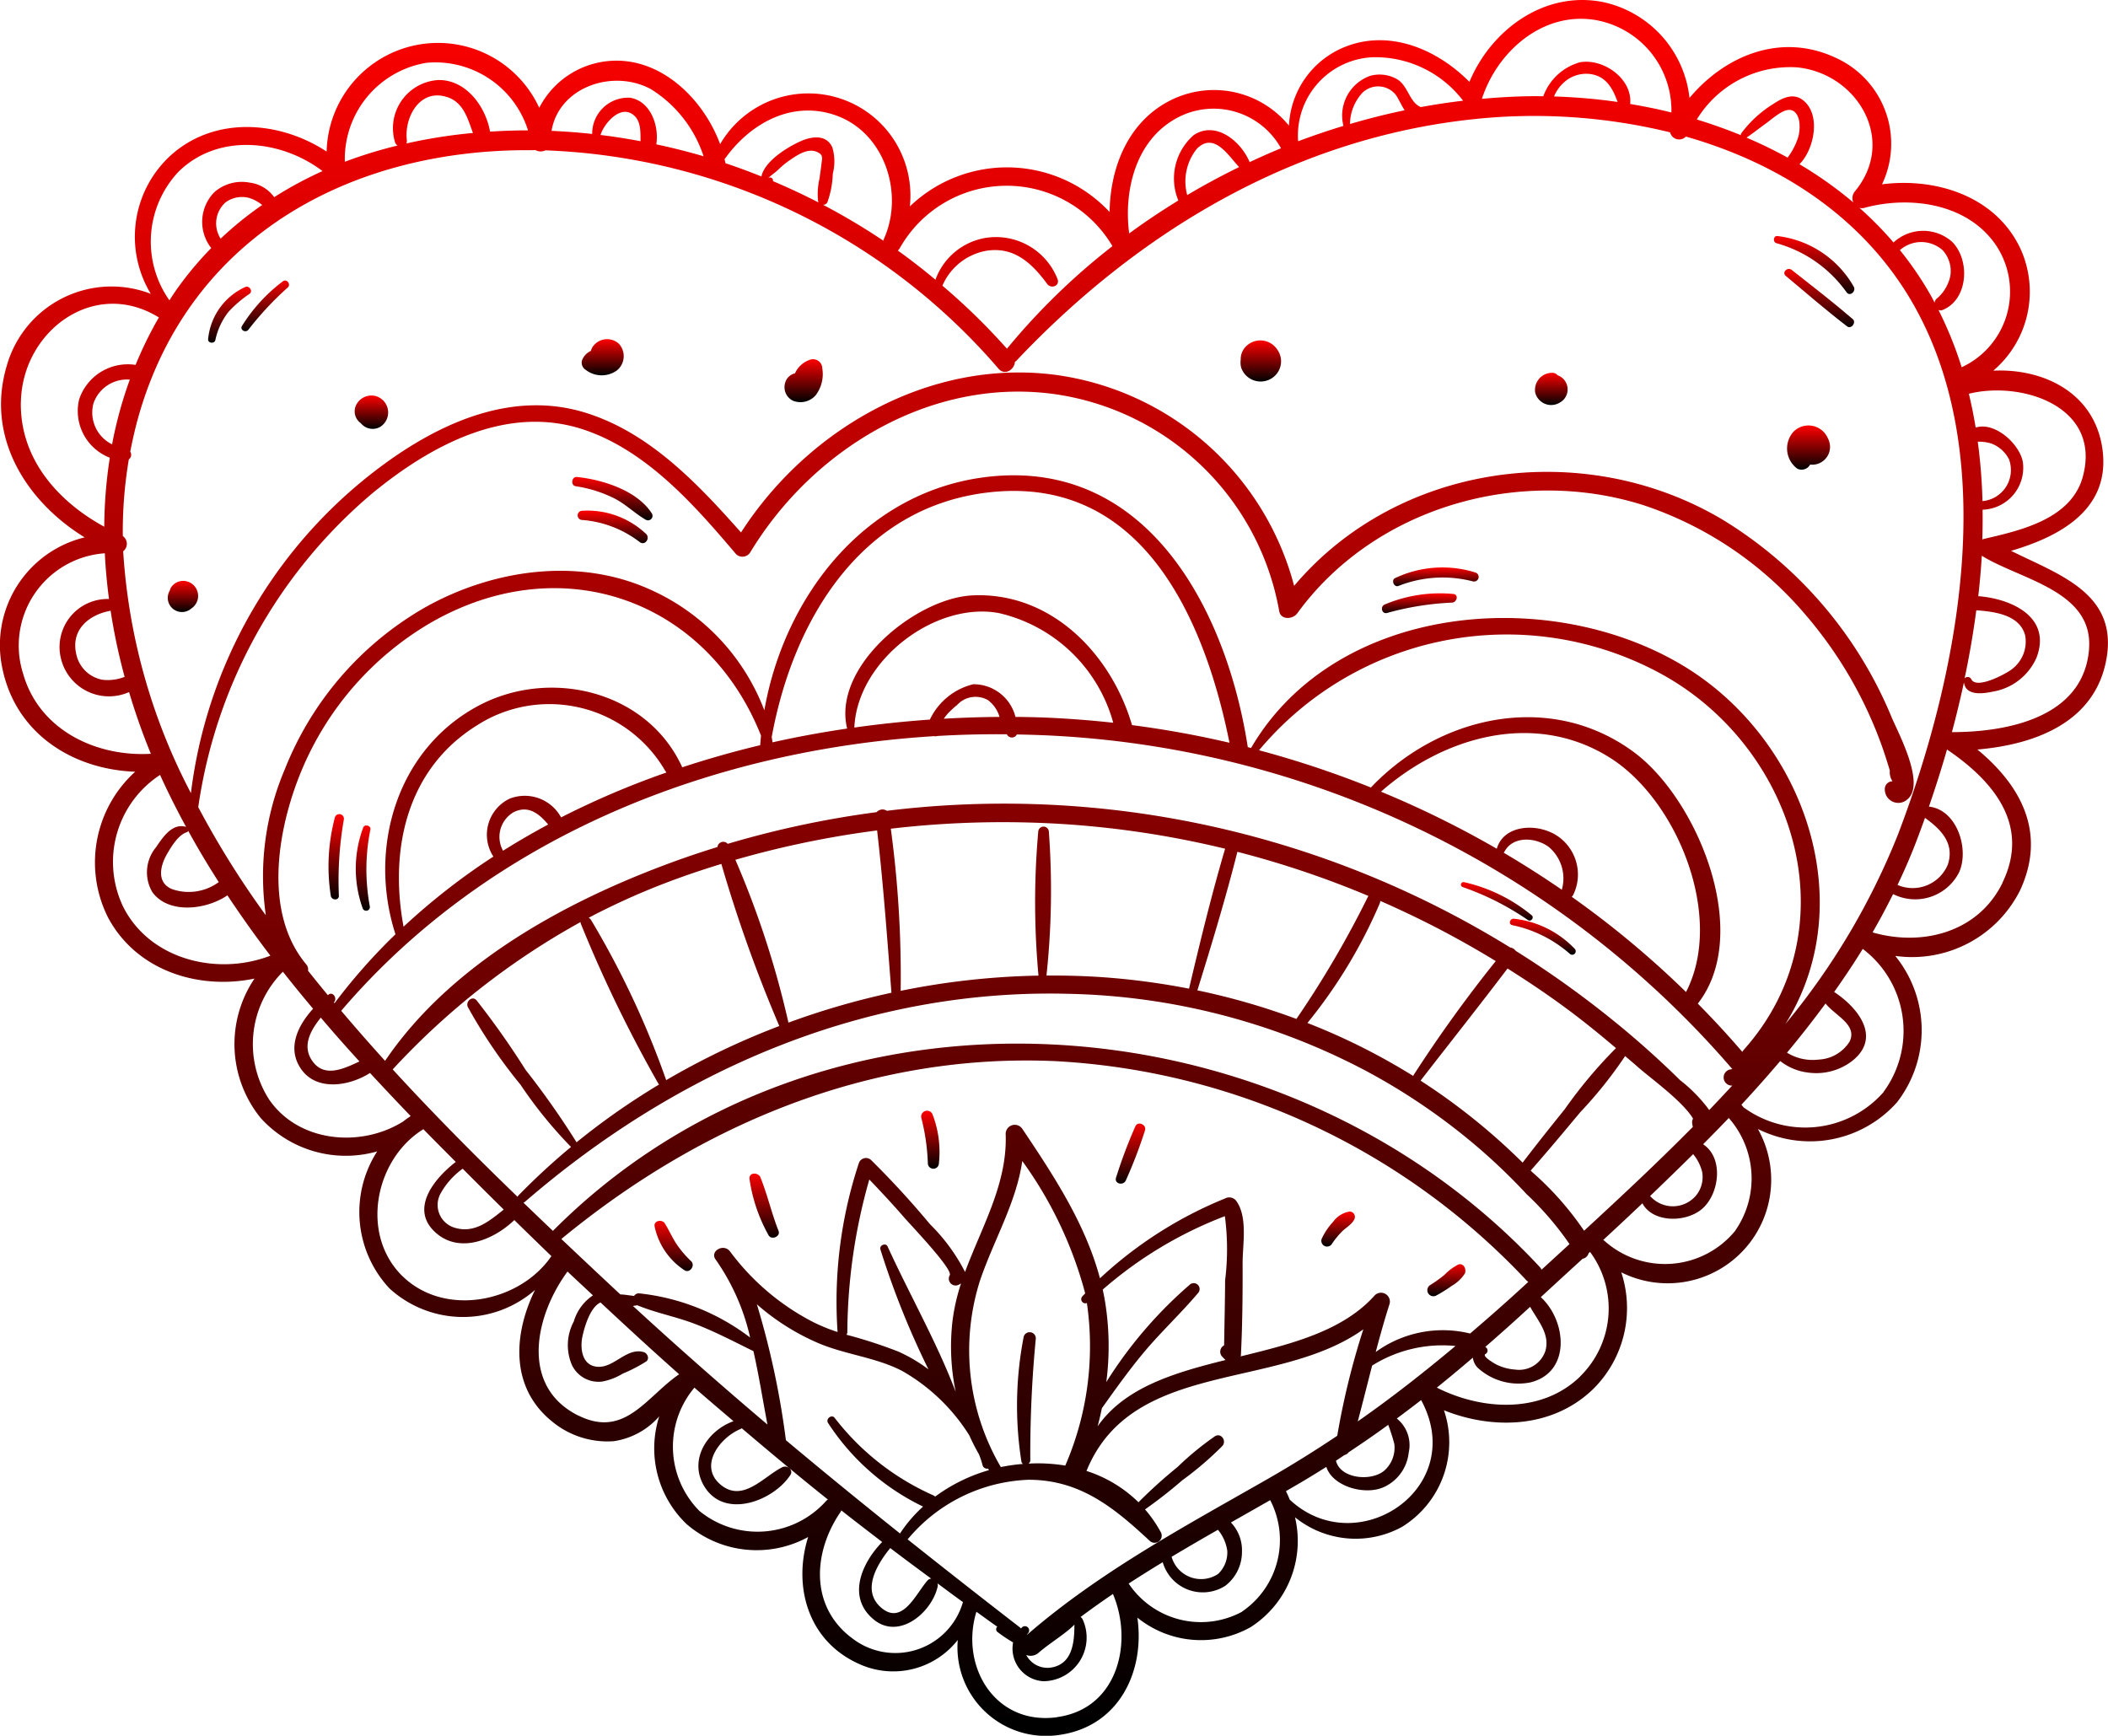 <svg id="icon5" xmlns="http://www.w3.org/2000/svg" xmlns:xlink="http://www.w3.org/1999/xlink" width="123.76" height="101.915" viewBox="0 0 123.76 101.915">
  <defs>
    <linearGradient id="linear-gradient" x1="0.5" x2="0.5" y2="1" gradientUnits="objectBoundingBox">
      <stop offset="0" stop-color="#fe0000"/>
      <stop offset="1"/>
    </linearGradient>
  </defs>
  <g id="Group_199" data-name="Group 199">
    <path id="Path_750" data-name="Path 750" d="M650.032,83.867c2.789-.817,5.71-2.356,5.394-5.715-.328-3.469-3.385-5.006-6.437-4.864a6.084,6.084,0,0,0,1.589-7.171c-1.447-3.074-4.948-4.179-8.122-3.77a5.537,5.537,0,0,0-2.789-7.46c-3.19-1.458-6.446-.082-8.514,2.388a6.476,6.476,0,0,0-5.055-5.624c-3.45-.7-6.588,1.62-7.866,4.681-1.868-1.884-4.622-3.09-7.242-2.079a5.237,5.237,0,0,0-3.352,4.651,5.681,5.681,0,0,0-6.9-1.515c-2.523,1.237-3.592,3.925-3.631,6.584a8.238,8.238,0,0,0-11.728-.328,5.992,5.992,0,0,0-11.137-3.656c-.9-2.433-3.049-4.66-5.648-4.883a5.1,5.1,0,0,0-4.973,2.748,6.541,6.541,0,0,0-12.482,2.57c-2.759-1.809-6.568-2.112-9.165.234a6.474,6.474,0,0,0-1.158,8.119A6.391,6.391,0,0,0,532.361,73c-1.253,4.184,1.136,7.963,4.571,10.077a6.509,6.509,0,0,0-4.826,7.706c.8,3.857,4.175,5.924,7.794,6.053a7.19,7.19,0,0,0-1.595,8.558c1.671,3.133,5.32,4.27,8.6,3.588a6.88,6.88,0,0,0,.367,8.191,6.735,6.735,0,0,0,6.836,1.956,6.57,6.57,0,0,0,.725,8.05,6.408,6.408,0,0,0,8.542.083c-1.26,2.567-1.483,5.692.97,7.7a5.1,5.1,0,0,0,3.645,1.183,4.393,4.393,0,0,0,2.677-1.46,6.149,6.149,0,0,0,1.61,6.33,6.292,6.292,0,0,0,7.132.756c-.906,2.888-.026,6.173,3.1,7.5a4.812,4.812,0,0,0,5.684-1.456,5.2,5.2,0,0,0,5.909,5.583c3.583-.476,5.087-3.777,4.636-6.894a5.941,5.941,0,0,0,6.661.551,6.011,6.011,0,0,0,2.593-6.444,5.662,5.662,0,0,0,6.28.565,5.833,5.833,0,0,0,2.465-6.847c2.9,1.162,6.378,1.051,8.746-1.233a6.684,6.684,0,0,0,1.664-6.867,6.079,6.079,0,0,0,8.021-8.416,6.832,6.832,0,0,0,8.164-1.562,6.909,6.909,0,0,0-.1-8.6,7.09,7.09,0,0,0,7.33-3.852c1.585-3.421,0-6.193-2.507-8.266,3.377-.289,6.937-1.59,7.582-5.352C656.3,86.347,652.815,85.258,650.032,83.867Zm4.222-4.386c-.662,2.516-3.642,3.183-5.811,3.685a.478.478,0,0,0-.1.041c.02-.587.024-1.172.017-1.755a2.464,2.464,0,0,0,2.36-2.823c-.208-1.049-1.633-2.356-2.766-2-.11-.668-.242-1.33-.4-1.984C650.633,73.877,655.336,75.37,654.254,79.481Zm-6.178-2.023a2.559,2.559,0,0,1,.772.1,1.9,1.9,0,0,1,1.068.949,1.832,1.832,0,0,1-1.562,2.441A32.26,32.26,0,0,0,648.077,77.458Zm2.786,11.384a2.029,2.029,0,0,1-.771,1.967c-.263.226-2.106,1.247-2.4.584a.237.237,0,0,0-.387-.035c.278-1.317.51-2.653.686-4C649.086,87.435,650.553,87.632,650.862,88.842Zm-1.617-22.765a4.894,4.894,0,0,1-2.114,7.011,22.28,22.28,0,0,0-1.361-3.365.306.306,0,0,0,.248,0c1.52-.618,1.62-2.97.532-4.02a2.562,2.562,0,0,0-3.419.059,20.861,20.861,0,0,0-2-2.032.561.561,0,0,0,.285,0C644.148,62.983,647.62,63.481,649.246,66.076Zm-3.6,3a.359.359,0,0,0-.1.222c-.072-.135-.139-.273-.215-.407a19.5,19.5,0,0,0-1.824-2.681,1.889,1.889,0,0,1,2.516.012,1.807,1.807,0,0,1,.438,1.533A2.39,2.39,0,0,1,645.646,69.079Zm-8.211-13.6c3.545.326,5.931,4.271,3.427,7.287a.63.63,0,0,0-.092.647,23.17,23.17,0,0,0-3.159-2.243c.871-.874,1.28-2.925.206-3.762-.57-.444-1.2-.135-1.726.211a6.831,6.831,0,0,0-1.893,1.728.165.165,0,0,0-.028.117q-1.269-.519-2.588-.921A6.423,6.423,0,0,1,637.435,55.478Zm.112,4.068a4.075,4.075,0,0,1-.633,1.234,26.362,26.362,0,0,0-2.412-1.172c.389-.268.756-.558,1.139-.834.33-.239.9-.756,1.312-.793.459-.041.632.447.659.8A2.467,2.467,0,0,1,637.547,59.546Zm-12.012-6.861a5.393,5.393,0,0,1,4.557,5.446c-.8-.2-1.609-.363-2.42-.5.142-1.477-1.567-2.69-2.946-2.449a3.2,3.2,0,0,0-2.155,1.994c-.257,0-.515-.006-.771,0-.945.011-1.89.069-2.833.152C619.857,54.576,622.486,52.232,625.535,52.685Zm1.4,4.828a33.173,33.173,0,0,0-3.734-.323,2.191,2.191,0,0,1,.505-.752,1.953,1.953,0,0,1,1.538-.575C626.248,55.958,626.637,56.7,626.932,57.512Zm-14.417-2.625a6.479,6.479,0,0,1,5.344,2.551q-1.244.147-2.48.374c-.655-.253-.751-1.232-1.366-1.618a2.066,2.066,0,0,0-1.6-.219,2.474,2.474,0,0,0-1.579,2.941l0,0c-.892.272-1.777.572-2.651.9,0-.011-.008-.023-.012-.034A4.6,4.6,0,0,1,612.515,54.887ZM614.431,58q-1.619.336-3.21.807a2.748,2.748,0,0,1,.734-1.84,1.327,1.327,0,0,1,1.959.134C614.095,57.362,614.24,57.722,614.431,58Zm-13.46.5a4.53,4.53,0,0,1,6.2,1.73c-.623.256-1.238.531-1.849.817,0-.006,0-.011,0-.018-.5-1.2-1.976-2.434-3.273-1.574a3.377,3.377,0,0,0-.906,3.842c-.988.606-1.953,1.249-2.886,1.934C597.931,62.73,598.626,59.819,600.972,58.5Zm3.74,2.836q-1.557.759-3.047,1.643a3.06,3.06,0,0,1,.564-2.716C603.244,59.239,604.085,60.679,604.711,61.333Zm-19.937,4.786a7.208,7.208,0,0,1,12.5-.145A39.13,39.13,0,0,0,591.081,72a37.346,37.346,0,0,0-3.789-3.7,3.464,3.464,0,0,1,2.6-2.054c1.632-.249,2.668.755,3.555,1.954.215.29.724.134.615-.259a3.881,3.881,0,0,0-4.271-2.442,3.8,3.8,0,0,0-2.908,2.45c-.718-.595-1.45-1.173-2.209-1.712A.565.565,0,0,0,584.774,66.119Zm-3.917-7.881c3.01.925,4.231,4.623,2.988,7.337a.6.6,0,0,0-.02.079,38.388,38.388,0,0,0-3.545-2.109.267.267,0,0,0,.256-.141,5.435,5.435,0,0,0,.32-1.675,2.944,2.944,0,0,0-.021-1.538c-.345-.8-1.227-.667-1.887-.368-.753.34-1.993,1.1-2.259,1.962a.555.555,0,0,0-.016.1c-.7-.279-1.4-.541-2.115-.778-.016-.079-.039-.157-.057-.236C575.935,58.852,578.294,57.451,580.857,58.238Zm-.865,5.094a.242.242,0,0,0,.031.081q-1.314-.678-2.679-1.254a.178.178,0,0,0-.293-.17c.191-.183.427-.333.624-.524a4.815,4.815,0,0,1,.63-.521c.455-.313,1.063-.732,1.6-.512.421.173.324.371.279.771-.03.27-.072.539-.11.808A4.079,4.079,0,0,0,579.992,63.332Zm-9.855-6.6A7.314,7.314,0,0,1,573.27,60.7c-.914-.268-1.841-.5-2.775-.7.175-1.112-.352-2.548-1.545-2.737a2.11,2.11,0,0,0-2.22,2.127c-.79-.085-1.586-.148-2.386-.181C564.769,56.657,567.9,55.563,570.137,56.737Zm-.569,3.081c-.777-.146-1.56-.271-2.348-.366.19-.635,1.053-1.654,1.775-1.277C569.6,58.489,569.566,59.191,569.568,59.818Zm-12.605-4.6a5.7,5.7,0,0,1,6,3.964c-.744,0-1.488.027-2.23.073-.262-1.5-1.433-3.058-3.034-3.029a2.831,2.831,0,0,0-2.545,3.645.308.308,0,0,0,.155.2,26.638,26.638,0,0,0-3.1.954A5.722,5.722,0,0,1,556.963,55.219Zm1.254,2.008c.964.32,1.2,1.259,1.512,2.108a30.614,30.614,0,0,0-3.914.618.28.28,0,0,0,.035-.175C555.68,58.428,556.606,56.692,558.217,57.227Zm4.966,3.116c.075,0,.15,0,.225,0a.617.617,0,0,0,.571.012,36.864,36.864,0,0,1,26.605,12.819c.373.434.937.053.965-.4a.428.428,0,0,0,.074-.053c7.164-7.589,16.313-13.08,26.839-14.194a33.543,33.543,0,0,1,11.552.772.548.548,0,0,0,.927.248c5.277,1.506,10.048,4.48,13,9.251,5.665,9.16,3.057,22.286-.56,31.757a41.551,41.551,0,0,1-6.6,11.1c4.476-7.141,1.106-16.854-6.139-21.124-7.885-4.648-20.292-3.538-25.23,4.916-.064-.017-.128-.036-.192-.053-1.221-7.922-5.8-16.886-15.16-15.881-7.22.775-12.034,6.947-13.223,13.721a12.7,12.7,0,0,0-6.724-7.1c-4.224-1.9-9.2-1.171-13.166,1.041a19.029,19.029,0,0,0-8.262,9.52,16.021,16.021,0,0,0-1.115,8.57c-.1-.134-.2-.267-.292-.4a52.609,52.609,0,0,1-3.676-5.945,29.612,29.612,0,0,1,10.2-18.411c3.48-2.864,8.019-5.32,12.595-3.7,3.625,1.281,6.357,4.4,8.777,7.251a.539.539,0,0,0,.84-.108c3.651-6.033,10.543-10.236,17.742-9.3A15.631,15.631,0,0,1,607.064,87.4c.088.546.8.493,1.059.139,4.523-6.223,13.01-8.654,20.277-6.369a21.27,21.27,0,0,1,9.606,6.5,24.445,24.445,0,0,1,4.471,7.739q.234.674.437,1.358a.967.967,0,0,0,.158.633.448.448,0,0,0-.452.445.792.792,0,0,0,1.325.615c1.087-.909-.544-3.912-.928-4.827A24.566,24.566,0,0,0,633.035,82c-8.124-4.792-19.005-3.288-25.094,3.923A16.829,16.829,0,0,0,593.9,73.531c-7.366-.949-14.51,3.169-18.432,9.257-2.558-2.881-5.383-5.877-9.154-7.037-4.286-1.319-8.519.593-11.942,3.129a28.188,28.188,0,0,0-11.2,19.212,35.219,35.219,0,0,1-3.977-14.2.556.556,0,0,0-.022-.893,25.467,25.467,0,0,1,.353-4.5.335.335,0,0,0,.085-.452c.142-.746.315-1.492.531-2.236C543.208,65.3,552.671,60.261,563.183,60.343Zm81.8,39.209c.911.658,1.749,1.478,1.338,2.735a2.234,2.234,0,0,1-2.955,1.2c.409-.856.788-1.728,1.126-2.618q.247-.648.485-1.318Zm-4.425,13.122a2.265,2.265,0,0,1-1.824,1.067,2.856,2.856,0,0,1-1.857-.406q1.179-1.414,2.263-2.887C639.724,111.176,641.017,111.689,640.557,112.673Zm-6.958,2.592h.062q-.668.724-1.351,1.436a8.97,8.97,0,0,0-1.713-1.755,54.2,54.2,0,0,0-4.076-3.624,57.96,57.96,0,0,0-5.575-3.968.484.484,0,0,0-.318-.195q-1.634-1.008-3.333-1.906a56.5,56.5,0,0,0-33.266-6.12.458.458,0,0,0-.6.079,56.684,56.684,0,0,0-8.744,1.861.342.342,0,0,0-.6.185c-.85.264-1.694.543-2.53.848-6.341,2.308-13.108,5.979-16.985,11.709q-1.315-1.45-2.577-2.939l0,0c8.682-10.173,21.67-15.315,34.828-16.127a.3.3,0,0,0,.173-.009q2.041-.12,4.081-.1c.008.012.013.026.021.038a.323.323,0,0,0,.563-.027c.733.013,1.466.036,2.2.075A56.5,56.5,0,0,1,633.671,114.3c-.024,0-.048,0-.072.008A.48.48,0,0,0,633.6,115.265Zm-41.363,32.269a1.3,1.3,0,0,1,.085-.114.248.248,0,0,0-.35-.35c-.026.024-.046.05-.07.074a.3.3,0,0,0-.052-.057q-3.321-2.567-6.6-5.176a9.685,9.685,0,0,1,7.107-3.5c3.024,0,5.02,1.646,7.109,3.59a.418.418,0,0,0,.654-.5,7.515,7.515,0,0,0-.933-1.35,27.582,27.582,0,0,0,2.189-1.711,19.2,19.2,0,0,0,2.353-2.015c.262-.3-.072-.793-.438-.568a17.537,17.537,0,0,0-2.2,1.809,28.936,28.936,0,0,0-2.288,2.066,7.71,7.71,0,0,0-3.056-1.84.183.183,0,0,0,.012-.02c2.689-6.546,11.188-4.678,16.244-8.293a44.916,44.916,0,0,0-1.531,6.249q-1.977,1.327-4.08,2.535C601.487,141.164,596.516,143.819,592.236,147.534Zm11.777-4.979a1.728,1.728,0,0,1-.539,1.388,1.8,1.8,0,0,1-2.727-1.009q1.351-.808,2.721-1.587A2.5,2.5,0,0,1,604.013,142.555Zm-8.973,4.359v0c0,1.061-.117,2.347-1.411,2.529a1.41,1.41,0,0,1-1.417-.744.714.714,0,0,0,.69-.1C593.566,148.01,594.523,147.452,595.04,146.915Zm-18.637-18.8a13.584,13.584,0,0,0,3.618,2.28c1.585.672,3.379.832,4.907,1.627a11.177,11.177,0,0,1,3.942,3.783,12.007,12.007,0,0,0,.566,1.111,4.974,4.974,0,0,1,.207.622.27.27,0,0,0,.324.216c.021.03.038.062.058.092a9.917,9.917,0,0,0-3.159,1.554.384.384,0,0,0-.1-.069,14.991,14.991,0,0,1-5.806-4.559c-.171-.22-.536.066-.386.3a13.771,13.771,0,0,0,5.581,4.914,8.146,8.146,0,0,0-1.353,1.58q-3.384-2.7-6.7-5.477A48.779,48.779,0,0,0,576.4,128.112Zm.617,7.056q-4.018-3.4-7.9-6.967c.087-.011.173-.025.259-.038,1.072.445,2.231.66,3.322,1.072,1.21.457,2.339,1.054,3.494,1.621C576.522,132.293,576.752,133.77,577.02,135.168Zm11.248-8.219.116-.067a11.6,11.6,0,0,0-.5,2.2,13.043,13.043,0,0,0,.188,4.171c-1.1-2.9-2.71-5.717-4-8.542-.107-.236-.5-.069-.42.177a49.078,49.078,0,0,0,2.82,7.04,9.087,9.087,0,0,0-1.757-1.04,27.227,27.227,0,0,0-3.058-.994.282.282,0,0,0,.052-.159,33.188,33.188,0,0,1,1.29-8.956c.694.725,1.378,1.457,2.035,2.216.421.486,2.86,3.03,2.691,3.4A.4.4,0,0,0,588.268,126.949Zm7.505,1.083a17.643,17.643,0,0,1-1.269,9.545,9.734,9.734,0,0,0-2.161-.116.236.236,0,0,0,.107-.2,70.859,70.859,0,0,1,.325-7.159.363.363,0,0,0-.71-.1,21.076,21.076,0,0,0-.138,7.326.208.208,0,0,0,.1.152,10.331,10.331,0,0,0-1.312.185s0-.008,0-.012a13.549,13.549,0,0,1-1.214-10.95c.819-2.4,2.119-4.543,2.479-7.009a23.488,23.488,0,0,1,3.694,7.772c-.055.06-.114.116-.169.177A.242.242,0,0,0,595.773,128.032Zm-9.137,16.183a.311.311,0,0,0-.222.11c-.674.756-1.478,2.7-2.748,1.567-1.126-1.006-.215-2.519.562-3.473C585.025,143.026,585.83,143.622,586.636,144.215ZM601.8,126.967a25.278,25.278,0,0,0-4.887,5.706,16.266,16.266,0,0,0-.068-4.693c-.04-.248-.088-.493-.142-.736a23.78,23.78,0,0,1,7.172-4.312,14.811,14.811,0,0,1,.014,3.767c-.007,1.273-.039,2.544-.058,3.817a.422.422,0,0,0-.12.658l.2.205c-3.01.747-5.9,1.6-7.51,3.895.1-.353.178-.709.253-1.066.784-1.1,1.564-2.195,2.429-3.236,1.016-1.223,2.185-2.305,3.208-3.516A.346.346,0,0,0,601.8,126.967Zm9.1,9.989a.425.425,0,0,0,.243-.162c.787-.523,1.563-1.056,2.321-1.61a10.45,10.45,0,0,1,.359,1.122,1.792,1.792,0,0,1-.6,1.575c-.774.642-2.571.465-2.826-.59C610.564,137.182,610.729,137.067,610.9,136.956Zm.776-1.971c.291-1.091.562-2.187.844-3.28a7.757,7.757,0,0,1,4.894-1.151C615.553,132.111,613.656,133.6,611.674,134.985Zm1.055-4.074c.252-.951.515-1.9.817-2.84a.521.521,0,0,0-.865-.5c-1.864,2.1-4.875,2.858-7.882,3.593a.488.488,0,0,0,.015-.072c.091-1.8.106-3.6.1-5.4,0-1.1.306-2.671-.352-3.626a.512.512,0,0,0-.672-.176,24.07,24.07,0,0,0-7.351,4.69c-.854-3.2-2.71-6.021-4.548-8.761a.535.535,0,0,0-.988.268c.119,2.928-1.4,5.444-2.384,8.122a10.952,10.952,0,0,0-2.061-2.808q-1.634-1.964-3.45-3.76a.441.441,0,0,0-.729.193,25.885,25.885,0,0,0-1.244,9.9,10.413,10.413,0,0,1-1.406-.57A14.142,14.142,0,0,1,574.82,125c-.371-.49-1.212-.011-.836.488a12.856,12.856,0,0,1,2.019,4.57,13,13,0,0,0-6.532-2.595.33.33,0,0,0-.283.156c-.052-.007-.1-.017-.155-.023-.2-.024-.429-.063-.648-.069l-.131-.12q-1.665-1.554-3.335-3.135c8.242-6.792,18.251-10.943,29.074-10.439A40.873,40.873,0,0,1,621.58,126.7a.6.6,0,0,0,.109.09l-.143.132c-1.082,1-2.174,1.96-3.274,2.9A6.7,6.7,0,0,0,612.729,130.91Zm6.431-.3q1.328-1.153,2.635-2.358c.456.826,1.192,1.616.889,2.611a1.629,1.629,0,0,1-1.777,1.074,2.917,2.917,0,0,1-1.044-.271c-.1-.044-.939-.516-.684-.644A.231.231,0,0,0,619.161,130.612Zm-54.74-6.816q-.865-.823-1.727-1.654a.284.284,0,0,0,.085-.05c8.939-7.728,19.983-12.533,31.938-12.214a39.1,39.1,0,0,1,17.408,4.506,36.79,36.79,0,0,1,6.745,4.628,35.424,35.424,0,0,1,2.721,2.63,17.923,17.923,0,0,1,2.511,2.922c0,.007-.007.013-.01.021l-1.628,1.493a.573.573,0,0,0-.1-.157C607.431,109.859,580.29,107.836,564.421,123.8Zm-9.4-9.484a43.815,43.815,0,0,1,11.026-8.648.323.323,0,0,0,.016.1,78.642,78.642,0,0,0,4.551,9.386.225.225,0,0,0,.043.052,41.947,41.947,0,0,0-4.845,3.394,48.71,48.71,0,0,0-3-4.264,47.851,47.851,0,0,0-2.872-4.073c-.256-.294-.662.08-.511.394a30.116,30.116,0,0,0,3.089,4.556,25.614,25.614,0,0,0,2.969,3.659,39.844,39.844,0,0,0-3.081,2.842.28.28,0,0,0-.057.087C559.839,119.373,557.374,116.886,555.016,114.313Zm6.518,8.23c-.852.68-1.724,1.429-2.894,1.066a1.394,1.394,0,0,1-.788-2.057,4.463,4.463,0,0,1,1.269-1.405Q560.329,121.354,561.534,122.542Zm53.4-7.858c0,.005,0,.011-.007.017a37.564,37.564,0,0,0-6.212-3.111,29.4,29.4,0,0,0,4.243-7.013.425.425,0,0,0,.033-.155q1.366.6,2.7,1.266,2.086,1.048,4.081,2.268A79.973,79.973,0,0,0,614.932,114.684Zm5.535-6.289c1.2.755,2.377,1.547,3.515,2.391.977.724,1.92,1.493,2.847,2.28a27.421,27.421,0,0,0-3.009,3.589c-.836,1.036-1.665,2.076-2.472,3.135a36.965,36.965,0,0,0-5.993-4.814C617.06,112.785,618.789,110.607,620.466,108.395Zm-8.2-4.219a58.486,58.486,0,0,1-4.2,7.176,40.338,40.338,0,0,0-5.814-1.678c.835-2.688,1.659-5.406,2.349-8.134a55.54,55.54,0,0,1,7.7,2.594A.3.3,0,0,0,612.269,104.176Zm-10.5,5.4a41.922,41.922,0,0,0-4.419-.622c-1.313-.114-2.633-.158-3.955-.148a47.109,47.109,0,0,0,.14-8.452.312.312,0,0,0-.623,0,47.1,47.1,0,0,0,.014,8.455,44.61,44.61,0,0,0-8.091.893,64.548,64.548,0,0,0-.579-9.519,56.554,56.554,0,0,1,10.487-.248,55.216,55.216,0,0,1,9.14,1.424C603.091,104.066,602.419,106.83,601.771,109.576Zm-17.474.238a45.415,45.415,0,0,0-6.049,1.755,54.234,54.234,0,0,0-3.115-9.561,55.911,55.911,0,0,1,8.321-1.723C583.824,103.458,584.051,106.628,584.3,109.814Zm-6.581,1.953a44.3,44.3,0,0,0-6.645,3.18,51.668,51.668,0,0,0-4.426-9.428.3.3,0,0,0-.128-.105,41.507,41.507,0,0,1,5.3-2.335c.824-.3,1.657-.571,2.493-.828A83.4,83.4,0,0,0,577.716,111.767Zm44.151,8.528-.042-.041c.991-1.122,1.95-2.272,2.908-3.422a25.2,25.2,0,0,0,2.637-3.3c.238.208.484.407.719.618.689.62,2.668,2.031,3.268,3.058a.456.456,0,0,0-.05.282l.027.165a.3.3,0,0,0,.014.034c-2.086,2.108-4.251,4.132-6.388,6.1A17.952,17.952,0,0,0,621.867,120.3Zm9.5-1a2.629,2.629,0,0,1,.524,1.033,1.707,1.707,0,0,1-.407,1.449,1.782,1.782,0,0,1-2.648-.027Q630.11,120.534,631.367,119.291Zm-81.425-11.143c-2.632-3.128-1.645-8.3-.13-11.731a18.126,18.126,0,0,1,7.311-8.259c7.719-4.534,16.333-1.454,19.515,6.555-.018.188-.036.375-.048.563-1.547.367-3.077.806-4.585,1.3a.507.507,0,0,0-.014-.054c-2.084-4.475-7.776-5.793-11.959-3.553-4.812,2.577-6.475,8.4-4.855,13.408a34.24,34.24,0,0,0-3.577,4.047l-.039-.046.017-.02c.192-.22-.069-.638-.336-.435l-.036.028q-.589-.713-1.164-1.435A.439.439,0,0,0,549.942,108.148Zm11.9-9.714a2.346,2.346,0,0,0-.916,3.382h0a38.642,38.642,0,0,0-5.274,4.117c-.833-4.47.145-9.213,4.275-11.8a7.866,7.866,0,0,1,11.03,2.55c0,.006,0,.013.008.019l.119.178a49.19,49.19,0,0,0-6.183,2.636A2.43,2.43,0,0,0,561.844,98.434Zm2.3,1.5q-1.355.725-2.649,1.539a1.674,1.674,0,0,1,.641-2.274C563,98.787,563.634,99.321,564.141,99.931Zm-11.081,13.91c-.968.458-2.107.983-2.8-.079-.562-.855-.069-1.745.532-2.493Q551.9,112.573,553.06,113.841ZM589.1,91.7a3.817,3.817,0,0,0-2.544,2.075q-2.211.156-4.435.468c.176-3.96,4.767-7.427,8.5-6.718a9.067,9.067,0,0,1,6.7,6.436l0,0q-1.944-.214-3.9-.3c-.609-.025-1.223-.037-1.839-.043A2.54,2.54,0,0,0,589.1,91.7Zm1.544,1.919c-1.082.006-2.174.043-3.27.106a2.808,2.808,0,0,1,.3-.373,5.918,5.918,0,0,1,.479-.432,1.467,1.467,0,0,1,1.812-.288A1.89,1.89,0,0,1,590.645,93.618Zm-1.595-7.135c-3.3.154-8.242,4.166-7.351,7.818-1.466.218-2.929.483-4.381.809-.017-.1-.028-.205-.048-.307,1.254-6.871,5.251-13.571,12.852-14.381,8.9-.948,12.557,7.421,14.025,14.713a57.824,57.824,0,0,0-5.722-1.036C597.2,89.927,593.683,86.267,589.051,86.483Zm33.976,13.92c-1.089-.518-2.8-.378-3.186.955a57.385,57.385,0,0,0-6.8-3.351c3.661-3.22,8.977-4.775,13.41-2.015,3.988,2.483,6.776,9.378,4.5,13.778a55.334,55.334,0,0,0-6.71-5.59.412.412,0,0,0,.081-.1A2.727,2.727,0,0,0,623.027,100.4Zm.63,3.362q-1.665-1.147-3.407-2.172a.2.2,0,0,0,.018-.023c.495-.989,1.844-.891,2.619-.321A2.407,2.407,0,0,1,623.656,103.764Zm7.985,6.687c3.231-4.134-.015-12-3.751-14.765-4.913-3.637-11.457-2.128-15.441,2.076a57.772,57.772,0,0,0-6.567-2.188,18.949,18.949,0,0,1,23.277-4.662c8.126,4.2,11.654,15.034,5.154,22.281a.521.521,0,0,0-.056.094C633.418,112.308,632.542,111.365,631.641,110.452Zm-86.835-7.135a2.976,2.976,0,0,1-2.739.412c-.934-.386-.694-1.38-.292-2.07.248-.425.654-1.11,1.15-1.27a.155.155,0,0,0,.09-.079Q543.859,101.842,544.806,103.317Zm-5.527-12.053a2.662,2.662,0,0,1-1.314.17,1.929,1.929,0,0,1-1.514-1.462c-.362-1.475.739-2.361,2.007-2.588A34.974,34.974,0,0,0,539.279,91.263Zm-1.831-16.045a2.081,2.081,0,0,1,2.137-1.406,24.266,24.266,0,0,0-1.04,3.8A2.077,2.077,0,0,1,537.448,75.219ZM545.2,63.411a1.632,1.632,0,0,1,1.333-.279,2.162,2.162,0,0,1,.822.43,20.379,20.379,0,0,0-2.438,1.975A1.654,1.654,0,0,1,545.2,63.411Zm-2.736-1.822c2.325-2.27,6.017-1.859,8.434-.018a22.6,22.6,0,0,0-2.838,1.531,2.087,2.087,0,0,0-1.441-.855,2.449,2.449,0,0,0-2.059.55,2.485,2.485,0,0,0-.195,3.293,19.652,19.652,0,0,0-2.167,2.627c-.1.146-.194.294-.289.442A5.986,5.986,0,0,1,542.462,61.589Zm-9.274,13.544c.078-4.174,4.309-7.318,8.1-4.969a22.774,22.774,0,0,0-1.367,2.786,3.01,3.01,0,0,0-3.317,2.036A2.942,2.942,0,0,0,538.41,78.4a27.389,27.389,0,0,0-.326,4.051C535.345,80.956,533.126,78.449,533.187,75.132Zm.157,16.029a5.431,5.431,0,0,1,4.771-7.151c.041.9.127,1.791.244,2.684a2.821,2.821,0,0,0-2.84,3.41,2.9,2.9,0,0,0,4.019,2.055,38.269,38.269,0,0,0,1.279,3.624C537.636,95.97,534.318,94.421,533.344,91.162Zm5.791,13.481a6.1,6.1,0,0,1,2.222-7.619c.47,1.037.983,2.052,1.526,3.05-.814-.234-1.354.6-1.765,1.2a2.3,2.3,0,0,0-.215,2.631c.928,1.284,3.119,1.067,4.409.19q1.2,1.809,2.522,3.542C544.691,108.856,540.658,107.858,539.135,104.643Zm8.6,11.4a6.012,6.012,0,0,1,.833-7.464q.867,1.1,1.773,2.175c-.9.985-1.545,2.311-.712,3.527.9,1.319,2.814,1.035,4.054.243q1.182,1.279,2.388,2.531c-.152.1-.3.206-.446.321C553.145,118.933,549.461,118.611,547.733,116.039Zm7.842,10.4c-2.486-2.454-1.6-6.835,1.2-8.593l0,0,.037-.027c.633.648,1.269,1.286,1.905,1.924-1.293.994-2.773,2.826-1.108,4.214,1.4,1.166,3.349.343,4.546-.8q1.082,1.062,2.176,2.116C562.478,128,558.064,128.892,555.575,126.436Zm10.369,8.214c-3.5-1.722-2.569-5.892-.667-8.474.494.471,1,.933,1.493,1.4a2.783,2.783,0,0,0-1.125,1.533,2.946,2.946,0,0,0-.1,2.576,1.731,1.731,0,0,0,1.767.951,3.6,3.6,0,0,0,1.214-.47,8.778,8.778,0,0,0,1.378-.715c.2-.158.067-.476-.142-.54-.994-.3-1.718.893-2.683.859-.95-.034-1.085-1.066-.921-1.808.12-.547.45-1.695,1.057-1.97,1.522,1.421,3.055,2.832,4.615,4.216C569.916,133.525,568.659,135.985,565.944,134.649Zm7.093,5.6a5.372,5.372,0,0,1-.31-7.257c.758.666,1.528,1.315,2.295,1.971-1.594.566-2.721,2.387-1.625,3.962,1.231,1.768,3.988.684,4.96-.8.2-.3-.181-.6-.464-.464-1.067.516-2.31,2.109-3.611,1.042-1.351-1.109-.045-2.794,1.154-3.283a.3.3,0,0,0,.069-.044c1.668,1.418,3.348,2.821,5.059,4.186a.472.472,0,0,0-.087.063A5.393,5.393,0,0,1,573.037,140.25Zm8.888,7.41c-2.445-1.882-2.216-5.053-.607-7.383a.5.5,0,0,0,.033-.078c.795.629,1.6,1.242,2.4,1.857-1.2,1.227-2.095,3.242-.493,4.555,1.478,1.211,3.4-.4,3.75-1.936a.35.35,0,0,0-.015-.192c.5.366.993.74,1.5,1.1A4.131,4.131,0,0,1,581.925,147.659Zm12.1,4.683c-3.66.5-5.721-3.007-4.742-6.19.41.29.814.591,1.226.877a.2.2,0,0,0,0,.3,8.451,8.451,0,0,0,.88.593l.047.03a1.922,1.922,0,0,0,1.789,2.278,2.562,2.562,0,0,0,2.3-3.62.331.331,0,0,0-.127-.151q.937-.7,1.9-1.352C598.511,147.957,597.59,151.861,594.029,152.343Zm10.849-6.19a5.1,5.1,0,0,1-6.653-1.657q.992-.643,2-1.254a2.449,2.449,0,0,0,3.675,1.384,2.5,2.5,0,0,0,.977-1.993,2.361,2.361,0,0,0-.648-1.723q1.153-.655,2.306-1.311A5.083,5.083,0,0,1,604.877,146.153Zm2.808-6.575c-.068-.172-.143-.342-.227-.507q.464-.268.925-.539c.49-.288.969-.587,1.446-.886.374,1.155,2.248,1.677,3.347,1.2a2.521,2.521,0,0,0,1.49-2.04,2,2,0,0,0-.7-2c.48-.357.958-.716,1.429-1.083C618.192,138.891,611.645,143.268,607.685,139.579Zm17.049-7.24c-2.275,2.207-5.772,1.989-8.417.654.713-.574,1.417-1.163,2.115-1.759a1.037,1.037,0,0,0,.273.581,3.541,3.541,0,0,0,3.106.871c2.393-.593,2.134-3.6.611-5.006.807-.744,1.629-1.5,2.454-2.253a.454.454,0,0,0,.351-.323l.086-.079A5.587,5.587,0,0,1,624.735,132.338Zm9.115-8.573a5.327,5.327,0,0,1-7.7.6.64.64,0,0,0-.063-.044q1.152-1.062,2.3-2.151c.589,1.11,2.429,1.147,3.413.4,1.1-.834,1.407-3.046.151-3.867.506-.51,1.01-1.022,1.506-1.543A5.37,5.37,0,0,1,633.849,123.766Zm8.7-8.13a6.123,6.123,0,0,1-8.225.9c-.043-.051-.082-.1-.126-.153q1.17-1.26,2.279-2.566a3.272,3.272,0,0,0,1.654.68,3.465,3.465,0,0,0,2.536-.658c1.782-1.367.419-3.126-1.023-4.077.587-.829,1.15-1.671,1.679-2.53,0,0,0,.005.007.007A6.041,6.041,0,0,1,642.546,115.635Zm6.982-12.288c-1.41,2.905-4.7,3.765-7.633,2.916.428-.737.827-1.488,1.206-2.249a2.888,2.888,0,0,0,3.867-1.263c.616-1.323-.081-3.639-1.706-3.866a.453.453,0,0,0-.059,0c.375-1.09.733-2.21,1.063-3.36C648.963,97.358,651.18,99.945,649.528,103.348Zm5.077-13.695c-.336,4-4.789,4.85-8.05,4.854.258-.96.493-1.937.706-2.924.1.779,1.043.683,1.66.551a3.419,3.419,0,0,0,2.6-2c.909-2.376-1.461-3.461-3.419-3.611.089-.792.161-1.585.207-2.377l.008.008C650.568,85.561,654.9,86.208,654.606,89.653Z" transform="translate(-531.963 -51.525)" fill="url(#linear-gradient)"/>
    <path id="Path_751" data-name="Path 751" d="M608.461,192.581a5.906,5.906,0,0,1-.894-1.061c-.24-.375-.417-.785-.654-1.161-.154-.245-.639-.175-.6.162a4.049,4.049,0,0,0,1.743,2.581C608.366,193.327,608.728,192.838,608.461,192.581Z" transform="translate(-567.884 -118.53)" fill="url(#linear-gradient)"/>
    <path id="Path_752" data-name="Path 752" d="M618.8,188.2c-.407-1.028-.649-2.118-1.063-3.138-.125-.309-.678-.315-.643.087a9.54,9.54,0,0,0,1.116,3.3C618.371,188.766,618.936,188.538,618.8,188.2Z" transform="translate(-573.092 -115.93)" fill="url(#linear-gradient)"/>
    <path id="Path_753" data-name="Path 753" d="M637.266,177.933a.346.346,0,0,0-.666.184,12.3,12.3,0,0,1,.383,2.662.325.325,0,0,0,.65,0A6.108,6.108,0,0,0,637.266,177.933Z" transform="translate(-582.51 -112.482)" fill="url(#linear-gradient)"/>
    <path id="Path_754" data-name="Path 754" d="M659.853,179.315a28.639,28.639,0,0,0-1.135,3.011c-.13.372.436.508.578.16a27.916,27.916,0,0,0,1.122-2.932C660.511,179.225,660.008,178.993,659.853,179.315Z" transform="translate(-593.193 -113.19)" fill="url(#linear-gradient)"/>
    <path id="Path_755" data-name="Path 755" d="M683.713,189.152a1.486,1.486,0,0,0-.968.6,3.8,3.8,0,0,0-.657.964.337.337,0,0,0,.581.34,4.585,4.585,0,0,1,.622-.758c.235-.223.54-.384.691-.679A.315.315,0,0,0,683.713,189.152Z" transform="translate(-604.475 -118.017)" fill="url(#linear-gradient)"/>
    <path id="Path_756" data-name="Path 756" d="M695.89,195.159a3.1,3.1,0,0,0-.8.6,7.671,7.671,0,0,1-.846.605.355.355,0,0,0,.358.612,8.318,8.318,0,0,0,.918-.573,2.175,2.175,0,0,0,.766-.723C696.4,195.434,696.21,195.033,695.89,195.159Z" transform="translate(-610.286 -120.907)" fill="url(#linear-gradient)"/>
    <path id="Path_757" data-name="Path 757" d="M552.138,117.539a.85.85,0,0,0-.957.407.811.811,0,0,0-.043.13.833.833,0,0,0,1.266,1.054A.883.883,0,0,0,552.138,117.539Z" transform="translate(-541.168 -83.405)" fill="url(#linear-gradient)"/>
    <path id="Path_758" data-name="Path 758" d="M573.447,96.478a1,1,0,0,0-1.065.459.847.847,0,0,0,.233,1.146.892.892,0,0,0,1.148.206A1,1,0,0,0,573.447,96.478Z" transform="translate(-551.429 -73.233)" fill="url(#linear-gradient)"/>
    <path id="Path_759" data-name="Path 759" d="M600.228,90.337a1.025,1.025,0,0,0-1.571.194.934.934,0,0,0-.088.211,1,1,0,0,0-.522.56.5.5,0,0,0,.228.56,1.529,1.529,0,0,0,1.812.035A1.08,1.08,0,0,0,600.228,90.337Z" transform="translate(-563.879 -70.14)" fill="url(#linear-gradient)"/>
    <path id="Path_760" data-name="Path 760" d="M623.292,92.861a.542.542,0,0,0-.677-.516,1.483,1.483,0,0,0-.927.813.771.771,0,0,0-.571.538.884.884,0,0,0,.451,1.067,1.186,1.186,0,0,0,1.335-.318A2.057,2.057,0,0,0,623.292,92.861Z" transform="translate(-575.016 -71.236)" fill="url(#linear-gradient)"/>
    <path id="Path_761" data-name="Path 761" d="M675.018,90.721a1.187,1.187,0,0,0-1.917-.075,1.046,1.046,0,0,0-.221.671,1.188,1.188,0,0,0,.035.5,1.209,1.209,0,0,0,1.707.647A1.179,1.179,0,0,0,675.018,90.721Z" transform="translate(-600.038 -70.207)" fill="url(#linear-gradient)"/>
    <path id="Path_762" data-name="Path 762" d="M707.826,94.1a1.061,1.061,0,0,0-.182-.088.41.41,0,0,0-.279-.144,1,1,0,0,0-1.034,1.173.967.967,0,0,0,1.431.579A.881.881,0,0,0,707.826,94.1Z" transform="translate(-616.196 -71.977)" fill="url(#linear-gradient)"/>
    <path id="Path_763" data-name="Path 763" d="M737.354,100.61a1.238,1.238,0,0,0-2.014-.4,1.471,1.471,0,0,0,.214,2.174.567.567,0,0,0,.756-.237,1.048,1.048,0,0,0,1.044-1.538Z" transform="translate(-630.038 -74.869)" fill="url(#linear-gradient)"/>
  </g>
  <path id="Path_764" data-name="Path 764" d="M557.809,84.1a3.743,3.743,0,0,0-2.208,3.072c-.031.242.371.292.424.057a4.041,4.041,0,0,1,.774-1.662,7.246,7.246,0,0,1,1.244-1.064C558.235,84.357,558.027,84.033,557.809,84.1Z" transform="translate(-543.382 -67.26)" fill="url(#linear-gradient)"/>
  <path id="Path_765" data-name="Path 765" d="M561.83,83.432a9.62,9.62,0,0,0-2.407,2.621c-.158.236.216.446.377.22a18.726,18.726,0,0,1,2.311-2.477C562.3,83.618,562.052,83.28,561.83,83.432Z" transform="translate(-545.211 -66.922)" fill="url(#linear-gradient)"/>
  <path id="Path_766" data-name="Path 766" d="M601.645,107.86c-.856-1.358-2.906-2-4.41-2.152-.306-.031-.379.491-.073.541a7.6,7.6,0,0,1,2.289.723c.668.345,1.191.879,1.833,1.249A.266.266,0,0,0,601.645,107.86Z" transform="translate(-563.368 -77.702)" fill="url(#linear-gradient)"/>
  <path id="Path_767" data-name="Path 767" d="M601.619,110.918a5.011,5.011,0,0,0-3.763-1.375.27.27,0,0,0,0,.541,6.338,6.338,0,0,1,3.394,1.313C601.554,111.591,601.84,111.167,601.619,110.918Z" transform="translate(-563.672 -79.554)" fill="url(#linear-gradient)"/>
  <path id="Path_768" data-name="Path 768" d="M693.139,118.944a8.358,8.358,0,0,0-4.03.611c-.306.113-.181.6.136.5a16.9,16.9,0,0,1,3.826-.606C693.331,119.418,693.447,118.992,693.139,118.944Z" transform="translate(-607.8 -84.068)" fill="url(#linear-gradient)"/>
  <path id="Path_769" data-name="Path 769" d="M695.035,116.28a6.483,6.483,0,0,0-4.711.325c-.258.115-.072.568.194.462a7.056,7.056,0,0,1,4.373-.265A.271.271,0,0,0,695.035,116.28Z" transform="translate(-608.412 -82.665)" fill="url(#linear-gradient)"/>
  <path id="Path_770" data-name="Path 770" d="M738.154,81.328a5.952,5.952,0,0,0-4.488-2.989c-.243-.03-.284.358-.057.42a7.484,7.484,0,0,1,4.123,2.894C737.933,81.9,738.279,81.584,738.154,81.328Z" transform="translate(-629.312 -64.479)" fill="url(#linear-gradient)"/>
  <path id="Path_771" data-name="Path 771" d="M738.653,85.017c-1.16-1-2.378-1.935-3.581-2.885-.245-.194-.6.143-.35.35,1.19,1,2.367,2.016,3.6,2.963C738.566,85.633,738.886,85.219,738.653,85.017Z" transform="translate(-629.881 -66.284)" fill="url(#linear-gradient)"/>
  <path id="Path_772" data-name="Path 772" d="M707.292,157.678a5.777,5.777,0,0,0-3.582-1.788c-.242-.033-.356.329-.1.377a7.41,7.41,0,0,1,3.394,1.7A.207.207,0,0,0,707.292,157.678Z" transform="translate(-614.82 -101.946)" fill="url(#linear-gradient)"/>
  <path id="Path_773" data-name="Path 773" d="M702.067,153.68a9.519,9.519,0,0,0-3.973-1.949.15.15,0,0,0-.08.289,16.041,16.041,0,0,1,3.836,1.942C702.019,154.07,702.221,153.816,702.067,153.68Z" transform="translate(-612.136 -99.935)" fill="url(#linear-gradient)"/>
  <path id="Path_774" data-name="Path 774" d="M573.233,145.52c.027-.219-.329-.31-.419-.113a6.881,6.881,0,0,0-.042,4.737.218.218,0,0,0,.421-.116A11.872,11.872,0,0,1,573.233,145.52Z" transform="translate(-551.485 -96.83)" fill="url(#linear-gradient)"/>
  <path id="Path_775" data-name="Path 775" d="M570.184,144.316a.271.271,0,0,0-.521-.144,11.241,11.241,0,0,0-.247,4.6c.036.3.5.311.477,0A20.769,20.769,0,0,1,570.184,144.316Z" transform="translate(-549.998 -96.192)" fill="url(#linear-gradient)"/>
</svg>
